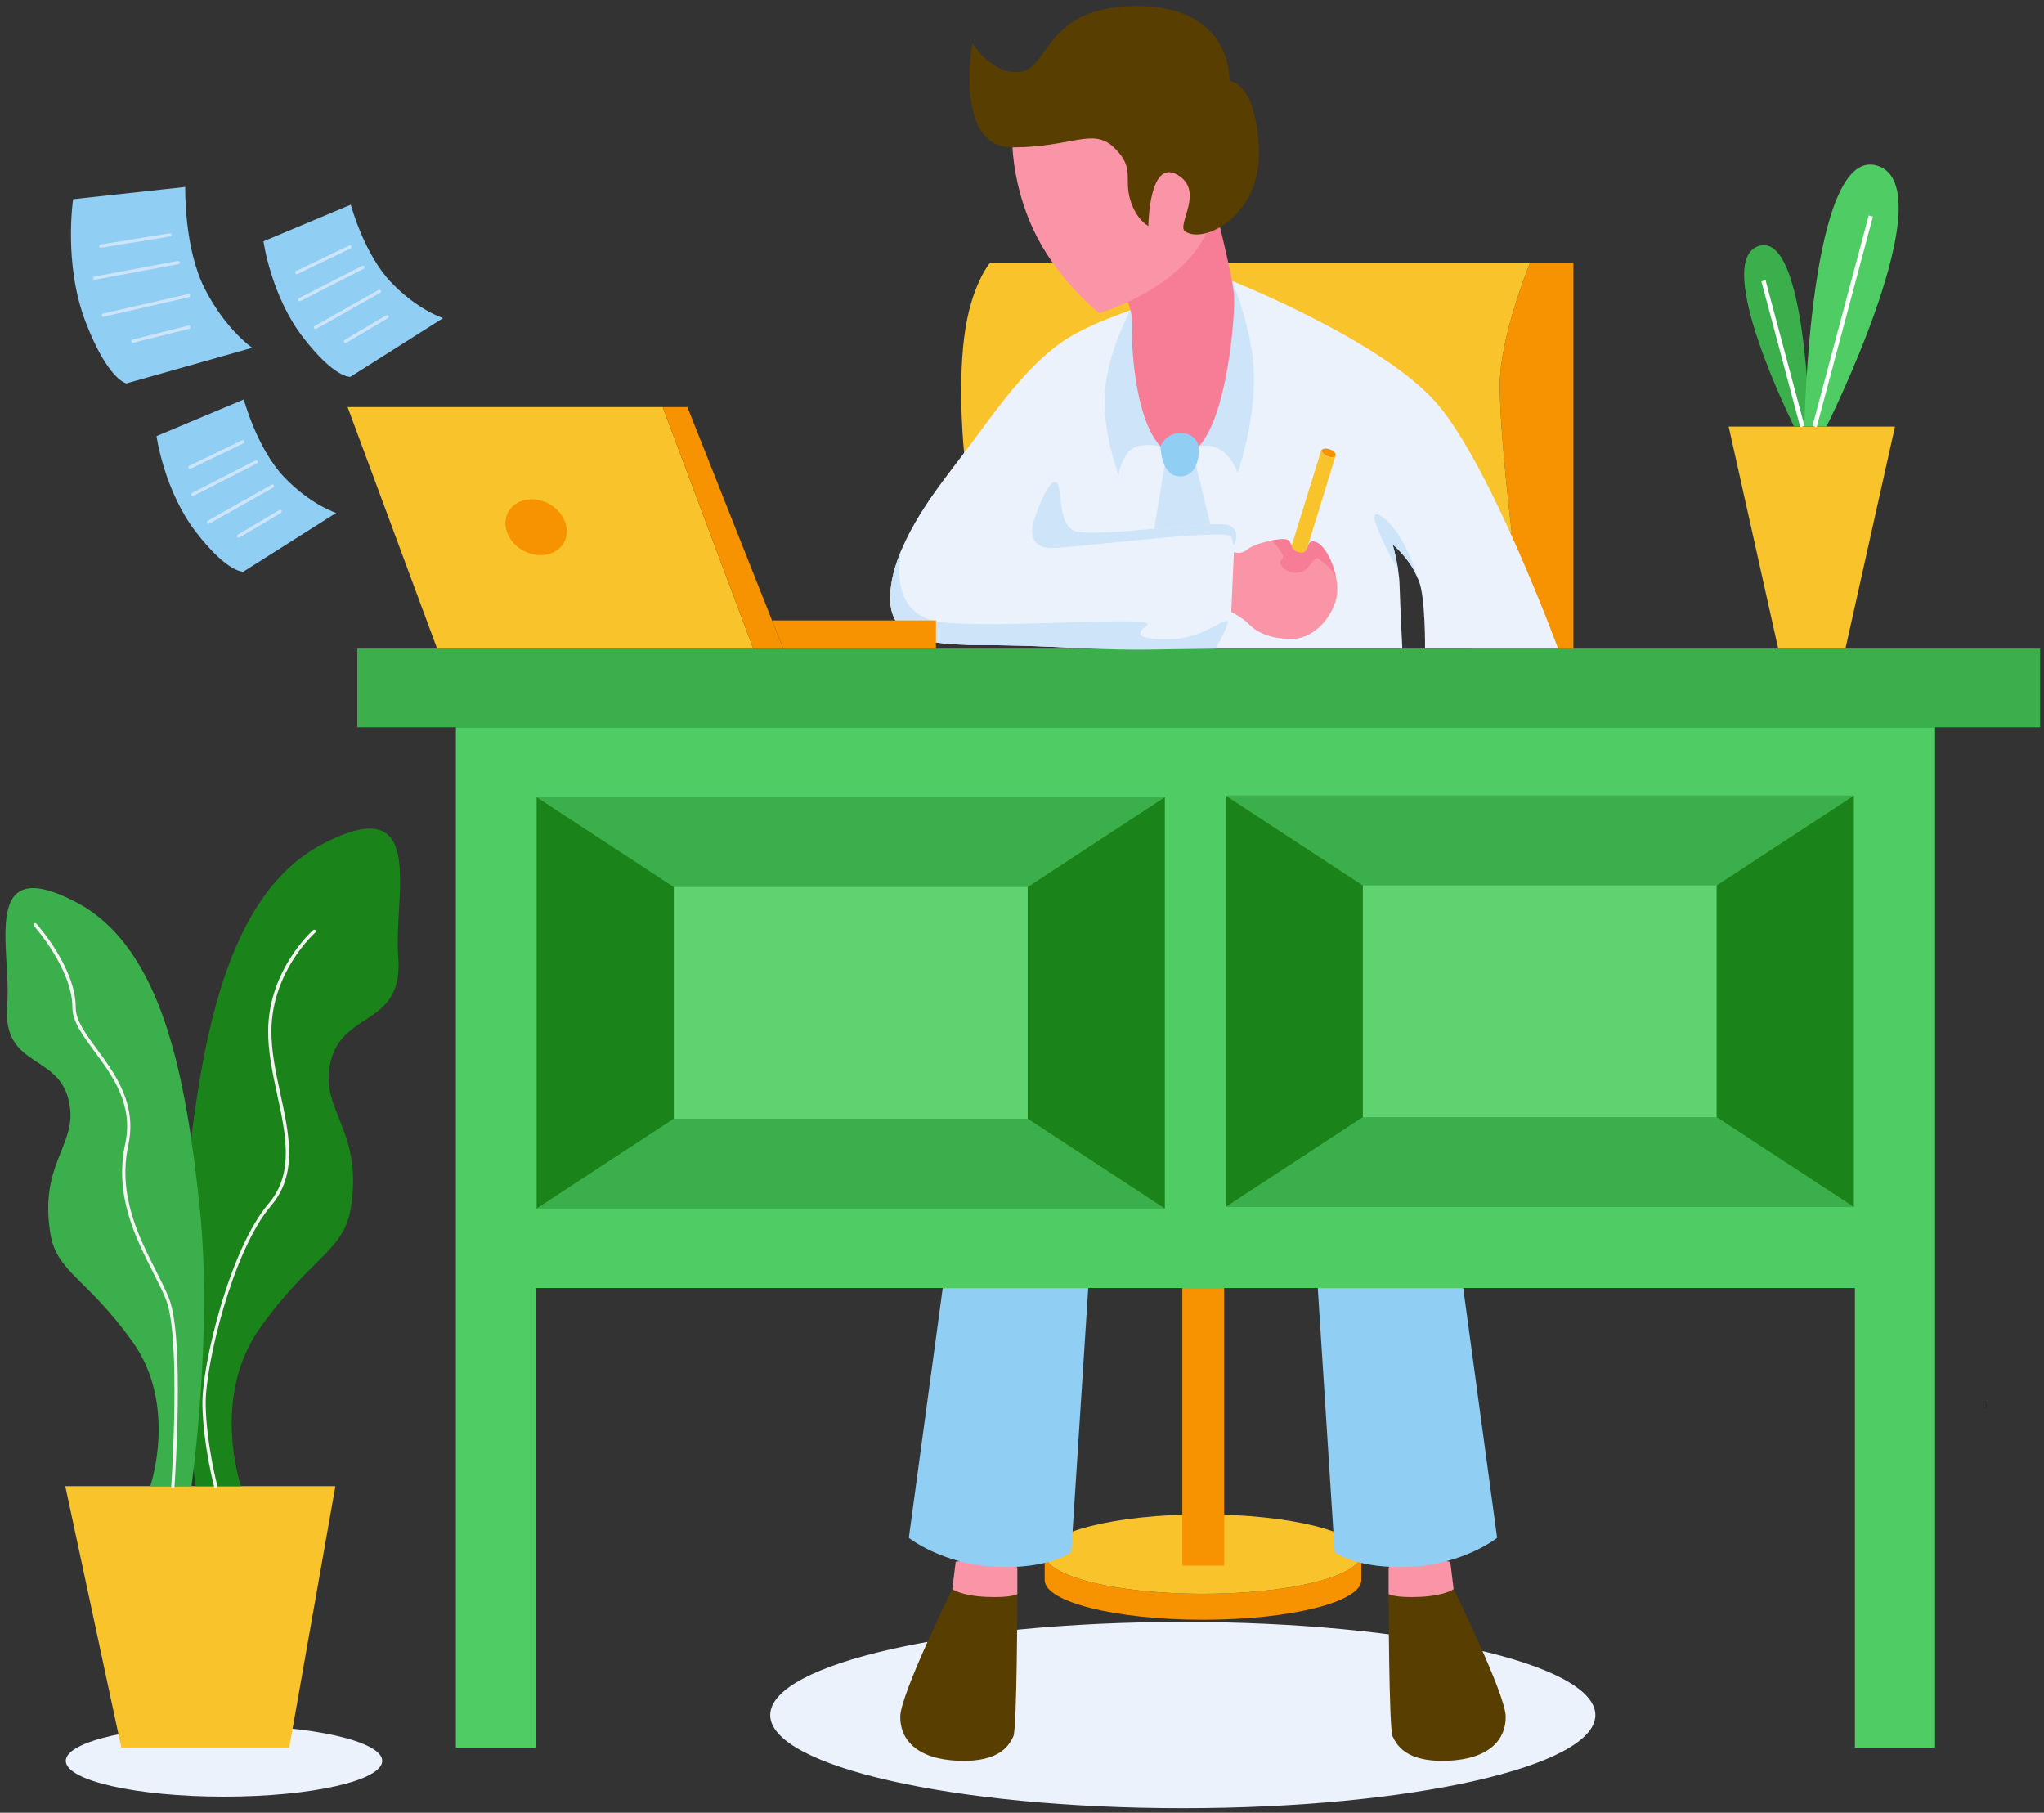 <svg xmlns="http://www.w3.org/2000/svg" width="450" height="399" viewBox="0 0 450 399">
  <rect x="0" y="0" width="450" height="399" fill="#333333" stroke="none"/>
  <g fill="none" fill-rule="evenodd" transform="translate(.941 .44)">
    <path fill="#EBF2FC" d="M350.288 377.064C350.288 388.391 309.615 397.566 259.45 397.566 209.297 397.566 168.625 388.391 168.625 377.064 168.625 365.737 209.297 356.563 259.45 356.563 309.615 356.563 350.288 365.737 350.288 377.064M83.206 387.156C83.206 391.498 67.609 395.021 48.368 395.021 29.138 395.021 13.542 391.498 13.542 387.156 13.542 382.813 29.138 379.291 48.368 379.291 67.609 379.291 83.206 382.813 83.206 387.156"/>
    <path fill="#90CEF4" d="M15.157,43.401 L39.842,40.709 C39.842,40.709 39.499,54.092 44.196,63.229 C48.82,72.22 54.594,76.11 54.594,76.11 L26.888,83.951 C26.888,83.951 22.863,83.278 17.921,70.471 C12.979,57.651 15.157,43.401 15.157,43.401"/>
    <path fill="#CDE4F9" d="M21.224 54.092C21.053 54.092 20.906 53.957 20.881 53.786 20.845 53.59 20.979 53.407 21.175 53.382L36.417 50.911C36.612 50.875 36.796 51.009 36.832 51.205 36.857 51.401 36.722 51.584 36.527 51.609L21.285 54.08 21.224 54.092M19.915 61.125C19.744 61.125 19.597 61.015 19.56 60.844 19.524 60.648 19.658 60.465 19.854 60.428L38.203 56.991C38.398 56.954 38.594 57.076 38.618 57.272 38.667 57.468 38.533 57.651 38.337 57.688L19.976 61.125 19.915 61.125M21.811 69.284C21.652 69.284 21.505 69.174 21.469 69.003 21.42 68.82 21.542 68.624 21.738 68.575L40.502 64.281C40.698 64.232 40.881 64.355 40.93 64.55 40.967 64.746 40.857 64.93 40.661 64.979L21.897 69.272 21.811 69.284M28.319 75.021C28.16 75.021 28.013 74.911 27.976 74.752 27.927 74.557 28.037 74.361 28.233 74.312L40.539 71.229C40.735 71.18 40.918 71.303 40.967 71.498 41.016 71.682 40.906 71.878 40.71 71.927L28.404 75.009 28.319 75.021"/>
    <path fill="#90CEF4" d="M57.065,52.673 L76.282,44.612 C76.282,44.612 79.206,55.462 85.163,61.7 C91.022,67.829 96.612,69.578 96.612,69.578 L76.196,82.508 C76.196,82.508 72.796,82.924 65.762,73.798 C58.716,64.661 57.065,52.673 57.065,52.673"/>
    <path fill="#CDE4F9" d="M64.417 59.89C64.282 59.89 64.16 59.817 64.099 59.694 64.013 59.511 64.086 59.303 64.258 59.217L75.94 53.59C76.123 53.492 76.331 53.578 76.417 53.749 76.502 53.933 76.429 54.141 76.245 54.226L64.576 59.865 64.417 59.89M65.04 65.872C64.918 65.872 64.784 65.81 64.722 65.676 64.637 65.505 64.71 65.284 64.881 65.199L78.826 58.055C79.01 57.957 79.218 58.031 79.316 58.202 79.401 58.385 79.328 58.593 79.157 58.691L65.212 65.835 65.04 65.872M68.527 71.988C68.392 71.988 68.27 71.914 68.209 71.804 68.111 71.633 68.172 71.413 68.343 71.315L82.41 63.376C82.582 63.278 82.802 63.339 82.9 63.511 82.998 63.682 82.936 63.902 82.765 64L68.698 71.939 68.527 71.988M75.12 75.046C74.998 75.046 74.888 74.985 74.814 74.862 74.716 74.691 74.765 74.483 74.936 74.373L84.111 68.954C84.27 68.856 84.49 68.917 84.6 69.089 84.698 69.26 84.637 69.48 84.466 69.578L75.303 74.997 75.12 75.046"/>
    <path fill="#90CEF4" d="M33.518,95.547 L52.735,87.486 C52.735,87.486 55.658,98.336 61.615,104.575 C67.475,110.703 73.065,112.453 73.065,112.453 L52.649,125.382 C52.649,125.382 49.248,125.798 42.203,116.673 C35.169,107.547 33.518,95.547 33.518,95.547"/>
    <path fill="#CDE4F9" d="M40.869 102.777C40.735 102.777 40.612 102.691 40.551 102.569 40.466 102.398 40.539 102.177 40.71 102.092L52.392 96.465C52.563 96.379 52.784 96.453 52.869 96.624 52.955 96.807 52.881 97.015 52.698 97.113L41.028 102.74 40.869 102.777M41.493 108.758C41.358 108.758 41.236 108.685 41.175 108.563 41.089 108.379 41.151 108.171 41.334 108.073L55.279 100.93C55.45 100.832 55.67 100.905 55.756 101.076 55.854 101.26 55.781 101.468 55.609 101.566L41.652 108.709 41.493 108.758M44.967 114.862C44.845 114.862 44.722 114.789 44.661 114.679 44.563 114.508 44.625 114.287 44.796 114.19L58.863 106.251C59.034 106.153 59.255 106.214 59.352 106.385 59.45 106.557 59.389 106.777 59.218 106.875L45.151 114.813 44.967 114.862M51.573 117.92C51.45 117.92 51.328 117.859 51.267 117.749 51.169 117.578 51.218 117.358 51.389 117.26L60.551 111.841C60.722 111.731 60.943 111.792 61.04 111.963 61.151 112.135 61.089 112.355 60.918 112.453L51.756 117.872 51.573 117.92"/>
    <path fill="#F79200" d="M298.765,341.627 L298.765,347.352 C298.765,352.171 283.157,356.086 263.903,356.086 C244.649,356.086 229.053,352.171 229.053,347.352 L229.053,341.627 C229.053,342.63 229.725,343.596 230.961,344.489 C232.319,345.468 234.337,346.361 236.906,347.156 C243.303,349.125 253.028,350.373 263.903,350.373 C278.3,350.373 290.667,348.183 295.988,345.052 C296.294,344.856 296.588,344.673 296.857,344.489 C298.092,343.596 298.765,342.63 298.765,341.627"/>
    <path fill="#F9C32B" d="M298.765,341.627 C298.765,342.63 298.092,343.596 296.857,344.489 C296.588,344.673 296.294,344.856 295.988,345.052 C290.667,348.183 278.3,350.373 263.903,350.373 C253.028,350.373 243.303,349.125 236.906,347.156 C234.337,346.361 232.319,345.468 230.961,344.489 C229.725,343.596 229.053,342.63 229.053,341.627 C229.053,336.795 244.649,332.881 263.903,332.881 C283.157,332.881 298.765,336.795 298.765,341.627"/>
    <polygon fill="#F79200" points="259.352 344.159 268.563 344.159 268.563 283.07 259.352 283.07"/>
    <polyline fill="#F9C32B" points="13.432 326.679 25.762 384.208 62.741 384.208 72.894 326.679 13.432 326.679"/>
    <path fill="#1A841A" d="M52.111,326.679 C52.111,326.679 45.334,307.095 56.453,291.621 C67.573,276.159 74.753,274.936 76.282,265.517 C78.936,249.138 70.398,244.526 71.499,235.193 C73.138,221.346 88.099,226.422 86.729,209.982 C85.64,196.93 93.481,173.028 69.995,185.382 C48.93,196.465 43.401,228.294 40.135,259.119 C36.881,289.933 42.129,326.679 42.129,326.679 L52.111,326.679"/>
    <path fill="#3AAF4B" d="M32.135,326.679 C32.135,326.679 38.288,308.869 28.172,294.801 C18.056,280.722 11.536,279.621 10.141,271.058 C7.719,256.159 15.487,251.963 14.484,243.474 C13.004,230.875 -0.611,235.498 0.637,220.538 C1.628,208.673 -5.504,186.936 15.866,198.165 C35.01,208.245 40.05,237.199 43.01,265.223 C45.982,293.26 41.199,326.679 41.199,326.679 L32.135,326.679"/>
    <path fill="#F4F4F4" d="M46.545 327.034C46.386 327.034 46.239 326.936 46.19 326.765 46.166 326.679 43.768 317.443 43.621 308.795 43.475 299.878 49.664 274.459 58.178 264.502 63.842 257.872 62.019 249.431 60.086 240.502 59.071 235.817 58.031 230.972 58.092 226.287 58.264 212.869 67.903 204.355 68.001 204.269 68.16 204.135 68.38 204.159 68.514 204.306 68.649 204.453 68.625 204.685 68.478 204.82 68.38 204.905 58.985 213.211 58.814 226.3 58.753 230.899 59.793 235.706 60.796 240.343 62.765 249.456 64.625 258.067 58.729 264.966 50.313 274.813 44.196 299.951 44.343 308.783 44.49 317.333 46.875 326.495 46.9 326.581 46.949 326.777 46.826 326.972 46.643 327.021L46.545 327.034M37.114 327.034L37.089 327.034C36.894 327.021 36.747 326.85 36.759 326.654 36.784 326.324 38.936 294.263 35.634 285.713 34.924 283.89 33.884 281.823 32.771 279.645 28.943 272.086 24.172 262.691 26.606 251.425 28.502 242.703 23.891 236.453 19.817 230.924 17.236 227.425 14.998 224.391 14.998 221.346 14.998 212.881 6.594 203.425 6.508 203.339 6.374 203.18 6.386 202.96 6.545 202.826 6.692 202.691 6.912 202.703 7.047 202.85 7.401 203.242 15.732 212.612 15.732 221.346 15.732 224.147 17.897 227.095 20.404 230.495 24.355 235.865 29.273 242.532 27.316 251.572 24.93 262.593 29.64 271.865 33.42 279.315 34.533 281.517 35.585 283.596 36.307 285.456 39.683 294.153 37.566 325.37 37.481 326.703 37.469 326.887 37.31 327.034 37.114 327.034"/>
    <path fill="#593E01" d="M208.722 349.346C208.722 349.346 197.383 372.294 197.261 377.321 197.151 382.349 200.771 386.789 210.117 387.131 219.475 387.486 221.346 383.401 222.154 381.761 222.973 380.122 223.034 350.434 223.034 350.434L208.722 349.346M319.083 349.346C319.083 349.346 330.423 372.294 330.545 377.321 330.655 382.349 327.034 386.789 317.689 387.131 308.331 387.486 306.472 383.401 305.652 381.761 304.832 380.122 304.771 350.434 304.771 350.434L319.083 349.346"/>
    <path fill="#F995A6" d="M209.456 343.327L208.722 349.346C208.722 349.346 210.594 350.789 216.111 351.046 221.64 351.315 223.034 350.434 223.034 350.434L223.034 344.783 221.897 341.15 209.456 343.327M318.349 343.327L319.083 349.346C319.083 349.346 317.224 350.789 311.695 351.046 306.178 351.315 304.771 350.434 304.771 350.434L304.771 344.783 305.909 341.15 318.349 343.327"/>
    <path fill="#F79200" d="M345.456,57.382 L345.456,146.067 L323.524,146.067 L318.521,114.887 L331.891,116.844 C331.891,116.844 329.248,95.058 329.248,84.33 C329.248,73.774 335.707,57.896 335.915,57.394 L335.915,57.382 L345.456,57.382"/>
    <path fill="#F9C32B" d="M335.915,57.394 C335.707,57.896 329.248,73.774 329.248,84.33 C329.248,95.058 331.891,116.844 331.891,116.844 L318.521,114.887 L211.316,99.254 C211.316,99.254 209.872,85.517 211.316,73.908 C212.747,62.312 217.04,57.382 217.04,57.382 L335.915,57.382 L335.915,57.394"/>
    <path fill="#EBF2FC" d="M312.796,142.324 C312.796,142.324 312.881,130.936 311.426,127.413 L311.389,127.291 C311.01,126.422 310.643,125.615 310.288,124.979 C308.576,121.884 305.848,119.547 305.652,119.376 C305.713,119.596 306.435,122.092 306.875,125.089 C307.047,126.202 307.169,127.376 307.193,128.55 C307.316,132.954 307.793,142.324 307.793,142.324 L271.377,142.324 C270.423,142.312 270.423,142.312 267.707,142.324 C267.352,142.324 266.985,142.324 266.618,142.336 C261.738,142.373 256.845,142.471 251.964,142.544 C242.496,142.691 233.126,141.933 223.658,141.676 C219.976,141.578 216.27,141.529 212.576,141.529 C205.481,141.248 195.255,141.04 195.047,131.621 C194.961,127.817 196.074,123.902 197.677,120.22 L197.689,120.196 C198.802,117.615 200.16,115.156 201.505,112.942 C204.881,107.425 208.979,102.41 212.832,97.235 C217.261,91.315 221.554,85.174 226.814,79.951 C228.6,78.165 230.521,76.502 232.563,75.034 C242.826,67.633 270.288,61.394 270.288,61.394 C270.288,61.394 303.499,74.557 315.414,88.379 C327.34,102.202 342.08,142.324 342.08,142.324 L312.796,142.324"/>
    <path fill="#CDE4F9" d="M254.545 97.774C254.545 97.774 249.212 96.55 247.328 99.266 245.444 101.969 245.334 104.11 245.334 104.11 245.334 104.11 241.518 94.214 242.349 85.284 243.181 76.343 247.952 67.841 247.952 67.841 247.952 67.841 255.585 69.431 255.94 69.664 256.294 69.908 254.545 97.774 254.545 97.774M262.985 97.823C262.985 97.823 265.53 97.04 267.976 98.691 270.423 100.355 271.548 103.633 271.548 103.633 271.548 103.633 275.242 93.15 275.132 82.654 275.01 72.171 270.288 61.394 270.288 61.394L262.251 71.095 262.985 97.823"/>
    <path fill="#F77C96" d="M247.328,66.043 C247.328,66.043 248.551,68.232 248.307,72.404 C248.074,76.575 249.505,100.183 259.157,99.817 C268.808,99.462 271.193,68.477 270.716,64.183 C270.239,59.89 267.658,49.566 267.658,49.566 L266.582,46.177 L262.251,44.991 L247.328,66.043"/>
    <path fill="#F995A6" d="M221.97,32 C221.97,32 222.203,41.896 227.45,51.902 C232.698,61.92 241.04,68.477 241.04,68.477 C241.04,68.477 261.297,62.752 265.836,47.853 C270.362,32.954 253.077,18.165 253.077,18.165 L232.93,19.364 L221.97,32"/>
    <path fill="#593E01" d="M213.138,9.113 C213.138,9.113 208.967,32 221.97,32 C234.961,32 239.646,27.584 244.27,32 C248.906,36.404 246.521,38.679 247.829,43.327 C249.138,47.976 251.878,49.284 251.878,49.284 C251.878,49.284 252.001,34.495 258.203,37.994 C264.404,41.492 258.031,49.076 259.952,50.471 C264.001,53.419 277.151,47.021 276.196,31.645 C275.316,17.284 269.725,17.419 269.725,17.419 C269.725,17.419 270.716,0.648 248.784,0.881 C229.518,1.101 229.884,14.214 224.111,15.315 C217.787,16.502 213.138,9.113 213.138,9.113"/>
    <path fill="#F995A6" d="M293.432,130.239 C292.992,134.385 288.906,140.281 283.23,140.208 C277.554,140.135 274.998,138.018 273.836,136.783 C272.661,135.56 270.129,134.239 270.129,134.239 L270.716,121.064 C270.716,121.064 272.16,121.786 273.689,120.477 C274.631,119.67 276.992,118.911 279.047,118.52 C280.319,118.287 281.493,118.177 282.141,118.287 C283.022,118.446 283.132,119.107 283.401,119.755 C283.658,120.343 284.025,120.93 285.199,121.138 C286.215,121.321 286.582,120.807 286.826,120.22 C287.181,119.376 287.303,118.361 288.759,118.875 C290.643,119.535 292.612,123.339 293.248,126.948 L293.261,126.985 C293.469,128.122 293.53,129.235 293.432,130.239"/>
    <path fill="#F79200" d="M293.102,99.865 L293.089,99.89 C293.04,99.988 292.735,100.477 291.524,100.086 C290.276,99.67 289.97,98.813 289.946,98.703 L289.933,98.703 C289.933,98.703 290.325,97.969 291.829,98.459 C293.334,98.948 293.102,99.865 293.102,99.865"/>
    <path fill="#CDE4F9" d="M265.53 114.985C262.325 115.107 257.774 115.523 253.175 115.939L255.45 101.982 262.362 101.982 265.53 114.985M305.652 119.376C305.713 119.596 306.435 122.092 306.875 125.089 306.875 125.089 298.092 109.602 303.34 113.333 308.258 116.832 311.059 126.141 311.389 127.291 311.01 126.422 310.643 125.615 310.288 124.979 308.576 121.884 305.848 119.547 305.652 119.376"/>
    <path fill="#CDE4F9" d="M270.68,119.535 C270.68,119.535 270.68,119.535 270.129,117.7 C270.019,117.297 268.478,117.174 266.068,117.211 C262.802,117.272 257.946,117.651 252.82,118.128 C244.368,118.899 235.218,119.939 231.426,120.159 C223.634,120.636 227.01,113.211 227.01,113.211 C227.01,113.211 229.518,105.664 231.267,105.7 C233.383,105.749 231.426,114.765 235.634,116.428 C237.725,117.26 245.53,116.624 253.175,115.939 C257.774,115.523 262.325,115.107 265.53,114.985 C267.707,114.899 269.273,114.948 269.811,115.242 C272.429,116.673 270.68,119.535 270.68,119.535"/>
    <path fill="#F9C32B" d="M293.089,99.89 L288.845,113.688 L286.826,120.22 C286.582,120.807 286.215,121.321 285.199,121.138 C284.025,120.93 283.658,120.343 283.401,119.755 L289.933,98.691 L289.933,98.703 C289.97,98.813 290.276,99.67 291.524,100.086 C292.735,100.477 293.04,99.988 293.089,99.89"/>
    <path fill="#F77C96" d="M293.248,126.948 C292.478,124.526 290.618,123.719 289.493,122.593 C288.355,121.456 287.462,125.517 284.661,125.627 C281.86,125.749 280.135,123.425 281.273,122.654 C282.398,121.872 279.047,118.52 279.047,118.52 C280.319,118.287 281.493,118.177 282.141,118.287 C283.022,118.446 283.132,119.107 283.401,119.755 C283.658,120.343 284.025,120.93 285.199,121.138 C286.215,121.321 286.582,120.807 286.826,120.22 C287.181,119.376 287.303,118.361 288.759,118.875 C290.643,119.535 292.612,123.339 293.248,126.948"/>
    <path fill="#90CEF4" d="M254.545,97.774 C254.545,97.774 254.606,104.648 259.047,104.416 C263.511,104.171 262.985,97.823 262.985,97.823 C262.985,97.823 262.472,94.936 259.047,94.875 C255.634,94.813 254.545,97.774 254.545,97.774"/>
    <polygon fill="#3AAF4B" points="77.725 159.633 448.209 159.633 448.209 142.324 77.725 142.324"/>
    <path fill="#CDE4F9" d="M269.285,136.771 C268.992,138.116 267.658,140.575 266.618,142.336 C261.738,142.373 256.845,142.471 251.964,142.544 C242.496,142.691 233.126,141.933 223.658,141.676 C219.976,141.578 216.27,141.529 212.576,141.529 C205.481,141.248 195.255,141.04 195.047,131.621 C194.961,127.817 196.074,123.902 197.677,120.22 C197.481,120.917 193.799,135.144 206.594,136.538 C219.695,137.969 254.753,134.862 251.524,137.248 C248.307,139.633 250.692,140.428 257.481,140.208 C264.282,139.988 269.762,134.52 269.285,136.771"/>
    <polyline fill="#F9C32B" points="75.585 89.162 144.955 89.162 164.906 142.324 95.291 142.324 75.585 89.162"/>
    <polyline fill="#F79200" points="144.955 89.162 150.398 89.162 171.487 142.324 164.906 142.324 144.955 89.162"/>
    <polyline fill="#F79200" points="169.028 136.122 205.114 136.122 205.114 142.324 171.487 142.324 169.028 136.122"/>
    <path fill="#F79200" d="M122.875,113.248 C124.796,116.379 123.756,119.976 120.551,121.272 C117.358,122.581 113.212,121.101 111.291,117.969 C109.383,114.826 110.423,111.229 113.628,109.933 C116.82,108.624 120.967,110.116 122.875,113.248"/>
    <polyline fill="#50CC65" points="425.077 159.633 425.077 384.257 407.426 384.257 407.426 283.07 117.089 283.07 117.089 384.257 99.426 384.257 99.426 159.633 425.077 159.633"/>
    <polygon fill="#5FD370" points="147.401 245.81 225.31 245.81 225.31 194.789 147.401 194.789"/>
    <polyline fill="#3AAF4B" points="147.401 245.81 117.199 265.59 255.511 265.59 225.31 245.81 147.401 245.81"/>
    <polyline fill="#3AAF4B" points="147.401 194.789 117.199 174.997 255.511 174.997 225.31 194.789 147.401 194.789"/>
    <polyline fill="#1A841A" points="117.199 174.997 117.199 265.59 147.401 245.81 147.401 194.789 117.199 174.997"/>
    <polyline fill="#1A841A" points="225.31 194.789 225.31 245.81 255.511 265.59 255.511 174.997 225.31 194.789"/>
    <polygon fill="#5FD370" points="299.095 245.468 376.992 245.468 376.992 194.446 299.095 194.446"/>
    <polyline fill="#3AAF4B" points="299.095 245.468 268.881 265.248 407.206 265.248 376.992 245.468 299.095 245.468"/>
    <polyline fill="#3AAF4B" points="299.095 194.446 268.881 174.654 407.206 174.654 376.992 194.446 299.095 194.446"/>
    <polyline fill="#1A841A" points="268.881 174.654 268.881 265.248 299.095 245.468 299.095 194.446 268.881 174.654"/>
    <polyline fill="#1A841A" points="376.992 194.446 376.992 245.468 407.206 265.248 407.206 174.654 376.992 194.446"/>
    <polyline fill="#F9C32B" points="390.545 142.324 379.634 93.443 416.258 93.443 405.346 142.324 390.545 142.324"/>
    <path fill="#3AAF4B" d="M394.044,93.443 C394.044,93.443 375.866,57.076 386.251,53.7 C396.649,50.324 397.432,93.443 397.432,93.443 L394.044,93.443"/>
    <polyline fill="#FFF" points="395.401 93.578 386.839 61.48 387.756 61.235 396.331 93.321 395.401 93.578"/>
    <path fill="#50CC65" d="M401.175,93.443 C401.175,93.443 427.438,40.917 412.429,36.049 C397.432,31.168 396.307,93.443 396.307,93.443 L401.175,93.443"/>
    <polyline fill="#FFF" points="399.01 93.578 398.092 93.321 410.472 46.985 411.389 47.229 399.01 93.578"/>
    <path fill="#90CEF4" d="M206.606 283.07L199.144 338.055C199.144 338.055 206.3 343.78 218.056 344.416 229.823 345.052 234.9 341.235 234.9 341.235L238.643 283.07 206.606 283.07M321.199 283.07L328.661 338.055C328.661 338.055 321.518 343.78 309.75 344.416 297.995 345.052 292.906 341.235 292.906 341.235L289.175 283.07 321.199 283.07"/>
    <path fill="#000" d="M436.086,309.346 L436.38,309.248 C436.258,308.893 436.196,308.538 436.196,308.183 L435.891,308.183 L435.585,308.232 L435.781,309.394 L436.086,309.346 L436.38,309.248 L436.086,309.346 L436.392,309.297 L436.184,308.135 L435.585,308.183 C435.585,308.612 435.646,309.04 435.793,309.443 L436.392,309.297 L436.086,309.346"/>
  </g>
</svg>
